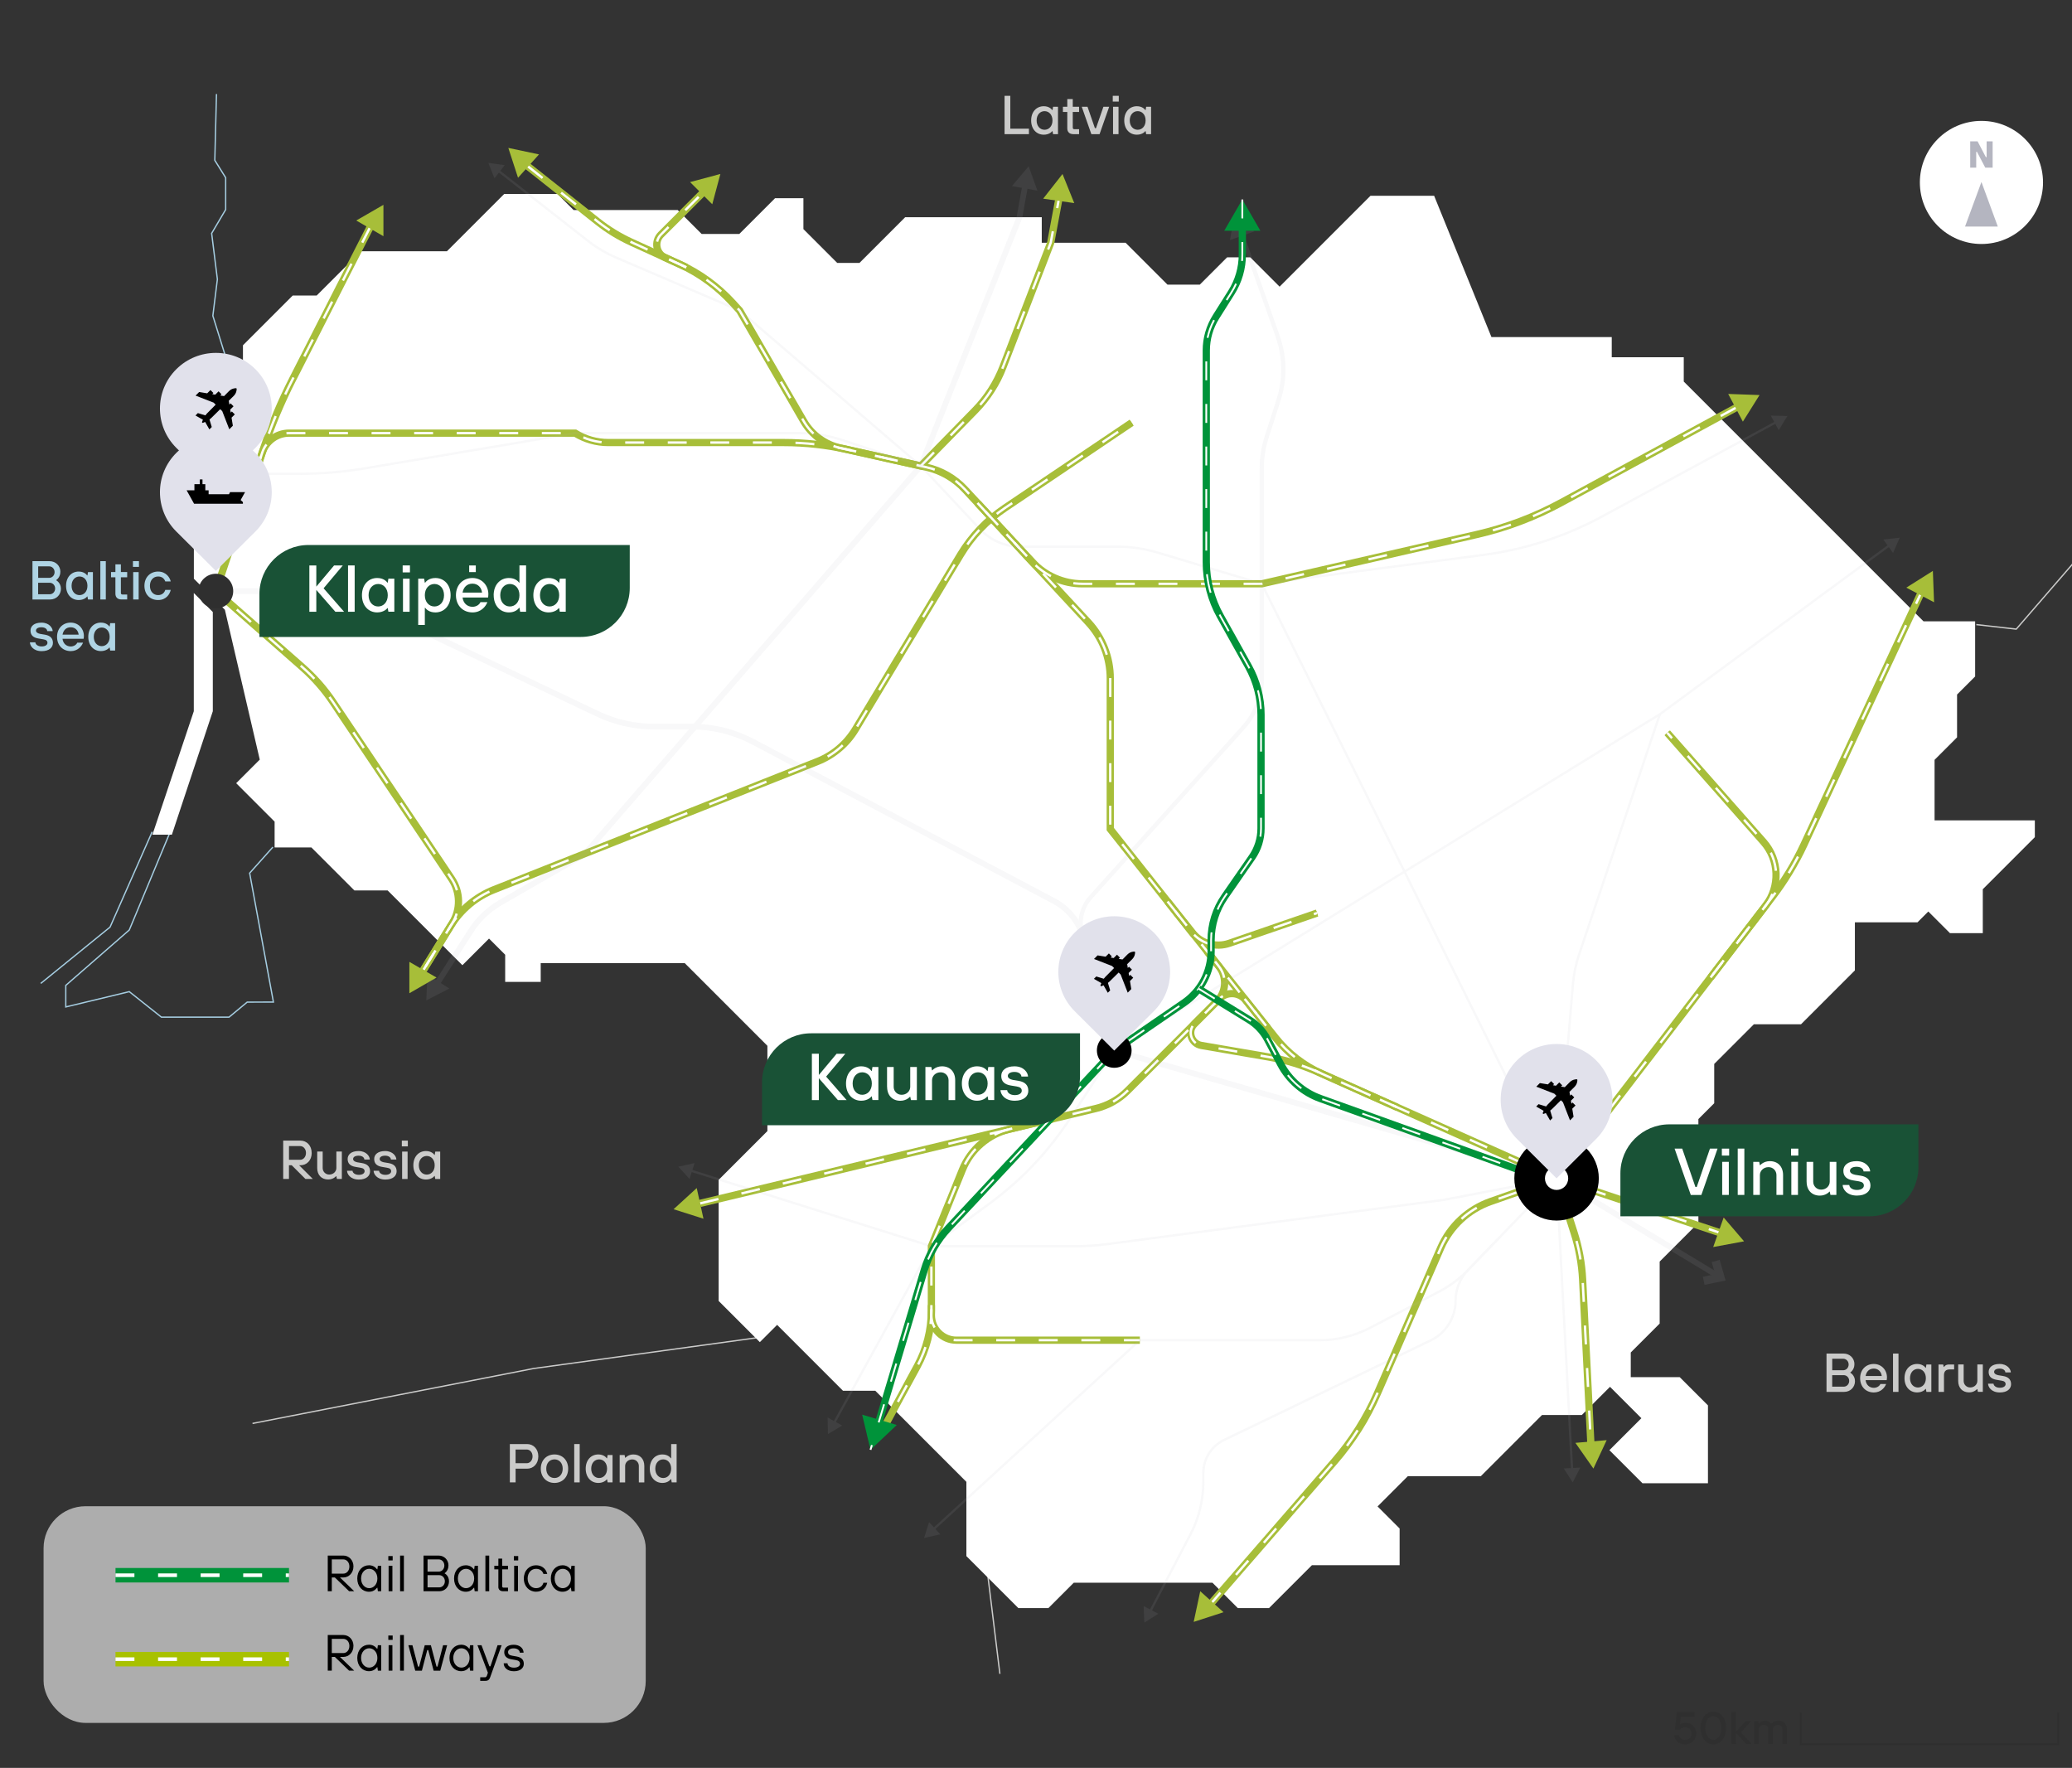 <?xml version="1.0" encoding="UTF-8"?> <svg xmlns="http://www.w3.org/2000/svg" width="572" height="488" viewBox="0 0 572 488"><rect x="0" y="0" width="572" height="488" fill="#333333" stroke="none"/><defs><style>.cls-1{stroke:#a5cde1;}.cls-1,.cls-2,.cls-3,.cls-4,.cls-5,.cls-6,.cls-7,.cls-8,.cls-9,.cls-10,.cls-11,.cls-12,.cls-13,.cls-14{fill:none;}.cls-1,.cls-3,.cls-4,.cls-8,.cls-9,.cls-10,.cls-12{stroke-miterlimit:10;}.cls-1,.cls-8{stroke-width:.36px;}.cls-15{fill:#afd4e4;}.cls-16,.cls-17{fill:#fff;}.cls-18{fill:#cbcbca;}.cls-19{fill:#e1e1eb;}.cls-20{fill:#a7be39;}.cls-17{opacity:.6;}.cls-21{fill:#2f2f2f;}.cls-2{stroke:#a8c100;}.cls-2,.cls-5{stroke-width:4px;}.cls-3{stroke-width:1.57px;}.cls-3,.cls-4,.cls-12{stroke:#b4b4bf;}.cls-4{stroke-width:.63px;}.cls-22{isolation:isolate;}.cls-23{fill:#00933a;}.cls-24{fill:#b4b5c0;}.cls-25{fill:#195236;}.cls-5,.cls-7{stroke:#00933a;}.cls-26{fill:#b4b4bf;}.cls-27{fill:#aad2e6;}.cls-6,.cls-13{stroke-dasharray:5.22 6.53;}.cls-6,.cls-13,.cls-14{stroke:#fff;}.cls-7,.cls-11{stroke-width:2px;}.cls-8{stroke:#cbcbca;}.cls-9{stroke-dasharray:2.61;stroke-width:1.31px;}.cls-9,.cls-11{stroke:#a7be39;}.cls-28{mix-blend-mode:multiply;opacity:.1;}.cls-10{stroke:#2f2f2f;stroke-width:.52px;}.cls-12{stroke-width:1.16px;}.cls-13{stroke-width:.5px;}.cls-14{stroke-dasharray:5.22 6.53;stroke-width:.65px;}</style></defs><g class="cls-22"><g id="Layer_1"><polygon class="cls-27" points="562.63 230.96 562.62 230.98 562.63 230.98 562.63 230.96"></polygon><polyline class="cls-8" points="69.71 392.92 147.28 377.76 209.51 369.19"></polyline><polyline class="cls-8" points="545.58 172.41 556.61 173.66 573.77 153.83"></polyline><line class="cls-8" x1="272.45" y1="432.83" x2="276.03" y2="462.04"></line><polyline class="cls-1" points="59.76 25.96 59.3 44.25 62.3 49.05 62.3 57.85 58.43 64.41 60.01 77.09 58.76 87.17 65.34 108.32"></polyline><polyline class="cls-1" points="46.82 230.02 35.69 256.71 18.16 272 18.16 277.95 35.69 273.73 44.56 280.77 63.23 280.77 68.24 276.62 75.48 276.6 68.92 241.01 75.33 233.83"></polyline><polyline class="cls-1" points="11.25 271.46 30.38 255.91 42.01 229.61"></polyline><path class="cls-16" d="M53.5,163.69l5.25,5.25v27.39l-11.3,34.07h-5.37l11.42-34.07v-32.65ZM534.06,226.42v-16.68l6.21-6.21v-11.81l4.99-4.99v-15.22h-14.25l-40.86-40.86h0s-25.33-25.33-25.33-25.33v-6.71h-19.88v-5.57h-33.21s-15.82-39-15.82-39h-17.57l-25.09,25.09-8.09-8.09h-6.41l-7.53,7.53h-8.92l-11.57-11.57h-23.14v-7.04h-37.71l-12.62,12.62h-6.13l-9.34-9.34v-8.53h-7.83l-9.87,9.87h-10.4l-6.61-6.61h-28.74l-4.43-4.43h-14.72s-15.81,15.81-15.81,15.81h-23.73l-12.23,12.23h-6.62l-13.73,13.73v12.73h-13.55v51.71l8.56,8.56,9.63,41.37-6.51,6.51,10.61,10.61v7.13h10.16l11.86,11.86h9.18l20.64,20.64,7.35-7.35,4.46,4.46v7.49h9.81v-5.17h39.76l22.82,22.82v23.54l-13.46,13.46v33.43l11.37,11.37,4.77-4.77,18.19,18.19h8.92l5.02,5.02,20.12,20.12v20.5l14.35,14.35h8.29l7-7h38.29l7,7h8.62l11.84-11.84h24.21v-10.13l-6.09-6.09s8.34-8.34,8.34-8.34h0s20.16,0,20.16,0l16.9-16.9h10.99l7.78-7.78,8.66,8.66-8.83,8.83,9.13,9.13h18.08v-21.49l-7.79-7.79h-13.52v-6.82l7.98-7.98v-17.11l10.69-10.69v-28.65l4.37-4.37v-10.85l10.95-10.95h13.02l14.86-14.86v-13.28h17.29l2.98-2.98,5.97,5.97h9.07v-12.12l14.36-14.36h.01v-4.64h-27.64Z"></path><path class="cls-9" d="M102.37,62.32l-21.64,42.47c-3.1,6.08-5.74,12.37-7.9,18.84l-13.24,39.54,23.89,21c3.23,2.84,6.08,6.08,8.47,9.65l32.7,48.73c2.48,3.69,2.57,8.49.23,12.27l-8.73,14.13"></path><path class="cls-9" d="M116.94,267.67l7.43-12.03c2.82-4.57,7.04-8.11,12.04-10.08l89.27-35.37c4.37-1.73,8.04-4.85,10.47-8.87l29.01-48.19c3.1-5.14,7.28-9.55,12.26-12.9l34.99-23.56"></path><path class="cls-9" d="M64.08,149.77l8.34-24.9c1.06-3.17,4.04-5.31,7.38-5.31h78.98c2.74,1.7,5.91,2.6,9.14,2.6h48.41c5.95,0,11.89.66,17.7,1.95l20.16,4.51,15.02-15.36c3.35-3.43,5.97-7.51,7.69-11.99l13.17-34.28,2.39-12.83"></path><path class="cls-9" d="M145.69,45.89l19.31,15.28c2.86,2.26,5.98,4.17,9.29,5.68l13.32,6.08c5.56,2.54,10.55,6.18,14.67,10.7l1.92,2.11,17.66,30.5c2.19,3.78,5.85,6.46,10.11,7.42l23.77,5.31c4.08.91,7.78,3.04,10.62,6.1l34.07,36.72c3.9,4.21,6.07,9.74,6.07,15.48v41.59l45.58,57.54c3.43,4.33,7.86,7.77,12.9,10.02l64.75,28.86,45.68,15.21"></path><path class="cls-9" d="M189.45,73.77l-5.84-2.66c-2.49-1.14-3.09-4.42-1.15-6.36l12.04-12.04"></path><path class="cls-9" d="M531.14,161.92l-33.14,71.23c-2.41,5.18-5.38,10.08-8.86,14.61l-59.43,77.49,4.82,14.98c1.35,4.2,2.15,8.56,2.37,12.97l2.33,46.3"></path><path class="cls-9" d="M429.71,325.26l-18.23,6.41c-6.15,2.16-11.13,6.79-13.74,12.77l-17.46,40.1c-2.99,6.87-7.01,13.24-11.92,18.89l-34.88,40.17"></path><path class="cls-9" d="M322.32,248.84l6.76,8.53c2.44,3.08,6.56,4.29,10.28,3.01l24.23-8.35"></path><path class="cls-9" d="M472.23,269.82l15.22-19.84c4.02-5.25,3.77-12.61-.6-17.57l-26.59-30.14"></path><path class="cls-9" d="M269.85,138.84l15.07,16.24c3.59,3.87,8.62,6.07,13.9,6.07h49.51l59.35-13.61c8.15-1.87,16.01-4.84,23.36-8.83l51.47-27.95"></path><path class="cls-9" d="M290.86,308.77l-12.15,2.91c-5.89,1.41-10.74,5.59-13.02,11.2l-8.57,21.13v19.04c0,3.81,3.09,6.89,6.89,6.89h50.66"></path><path class="cls-9" d="M257.12,360.26v1.49c0,5.38-1.35,10.67-3.91,15.39l-9.54,17.55"></path><path class="cls-9" d="M385.7,305.65l-21.81-9.72c-4.39-1.96-9.01-3.36-13.75-4.17l-18.49-3.18c-2.83-.49-3.93-3.96-1.9-5.99l6.89-6.89c2.06-2.06,5.46-1.87,7.28.42l6.07,7.65"></path><path class="cls-9" d="M193.25,332.18l109.28-26.2c3.31-.79,6.33-2.48,8.73-4.89l24.68-24.68c2.61-2.61,2.85-6.76.56-9.65l-3.35-4.24"></path><path class="cls-11" d="M102.37,62.32l-21.64,42.47c-3.1,6.08-5.74,12.37-7.9,18.84l-13.24,39.54,23.89,21c3.23,2.84,6.08,6.08,8.47,9.65l32.7,48.73c2.48,3.69,2.57,8.49.23,12.27l-8.73,14.13"></path><path class="cls-11" d="M116.94,267.67l7.43-12.03c2.82-4.57,7.04-8.11,12.04-10.08l89.27-35.37c4.37-1.73,8.04-4.85,10.47-8.87l29.01-48.19c3.1-5.14,7.28-9.55,12.26-12.9l34.99-23.56"></path><path class="cls-11" d="M64.08,149.77l8.34-24.9c1.06-3.17,4.04-5.31,7.38-5.31h78.98c2.74,1.7,5.91,2.6,9.14,2.6h48.41c5.95,0,11.89.66,17.7,1.95l20.16,4.51,15.02-15.36c3.35-3.43,5.97-7.51,7.69-11.99l13.17-34.28,2.39-12.83"></path><path class="cls-11" d="M145.69,45.89l19.31,15.28c2.86,2.26,5.98,4.17,9.29,5.68l13.32,6.08c5.56,2.54,10.55,6.18,14.67,10.7l1.92,2.11,17.66,30.5c2.19,3.78,5.85,6.46,10.11,7.42l23.77,5.31c4.08.91,7.78,3.04,10.62,6.1l34.07,36.72c3.9,4.21,6.07,9.74,6.07,15.48v41.59l45.58,57.54c3.43,4.33,7.86,7.77,12.9,10.02l64.75,28.86,45.68,15.21"></path><path class="cls-11" d="M189.45,73.77l-5.84-2.66c-2.49-1.14-3.09-4.42-1.15-6.36l12.04-12.04"></path><path class="cls-11" d="M531.14,161.92l-33.14,71.23c-2.41,5.18-5.38,10.08-8.86,14.61l-59.43,77.49,4.82,14.98c1.35,4.2,2.15,8.56,2.37,12.97l2.33,46.3"></path><path class="cls-11" d="M429.71,325.26l-18.23,6.41c-6.15,2.16-11.13,6.79-13.74,12.77l-17.46,40.1c-2.99,6.87-7.01,13.24-11.92,18.89l-34.88,40.17"></path><path class="cls-11" d="M322.32,248.84l6.76,8.53c2.44,3.08,6.56,4.29,10.28,3.01l24.23-8.35"></path><path class="cls-11" d="M472.23,269.82l15.22-19.84c4.02-5.25,3.77-12.61-.6-17.57l-26.59-30.14"></path><path class="cls-11" d="M269.85,138.84l15.07,16.24c3.59,3.87,8.62,6.07,13.9,6.07h49.51l59.35-13.61c8.15-1.87,16.01-4.84,23.36-8.83l51.47-27.95"></path><path class="cls-11" d="M290.86,308.77l-12.15,2.91c-5.89,1.41-10.74,5.59-13.02,11.2l-8.57,21.13v19.04c0,3.81,3.09,6.89,6.89,6.89h50.66"></path><path class="cls-11" d="M257.12,360.26v1.49c0,5.38-1.35,10.67-3.91,15.39l-9.54,17.55"></path><path class="cls-11" d="M385.7,305.65l-21.81-9.72c-4.39-1.96-9.01-3.36-13.75-4.17l-18.49-3.18c-2.83-.49-3.93-3.96-1.9-5.99l6.89-6.89c2.06-2.06,5.46-1.87,7.28.42l6.07,7.65"></path><path class="cls-11" d="M193.25,332.18l109.28-26.2c3.31-.79,6.33-2.48,8.73-4.89l24.68-24.68c2.61-2.61,2.85-6.76.56-9.65l-3.35-4.24"></path><path class="cls-14" d="M102.37,62.32l-21.64,42.47c-3.1,6.08-5.74,12.37-7.9,18.84l-13.24,39.54,23.89,21c3.23,2.84,6.08,6.08,8.47,9.65l32.7,48.73c2.48,3.69,2.57,8.49.23,12.27l-8.73,14.13"></path><path class="cls-14" d="M116.94,267.67l7.43-12.03c2.82-4.57,7.04-8.11,12.04-10.08l89.27-35.37c4.37-1.73,8.04-4.85,10.47-8.87l29.01-48.19c3.1-5.14,7.28-9.55,12.26-12.9l34.99-23.56"></path><path class="cls-14" d="M64.08,149.77l8.34-24.9c1.06-3.17,4.04-5.31,7.38-5.31h78.98c2.74,1.7,5.91,2.6,9.14,2.6h48.41c5.95,0,11.89.66,17.7,1.95l20.16,4.51,15.02-15.36c3.35-3.43,5.97-7.51,7.69-11.99l13.17-34.28,2.39-12.83"></path><path class="cls-14" d="M145.69,45.89l19.31,15.28c2.86,2.26,5.98,4.17,9.29,5.68l13.32,6.08c5.56,2.54,10.55,6.18,14.67,10.7l1.92,2.11,17.66,30.5c2.19,3.78,5.85,6.46,10.11,7.42l23.77,5.31c4.08.91,7.78,3.04,10.62,6.1l34.07,36.72c3.9,4.21,6.07,9.74,6.07,15.48v41.59l45.58,57.54c3.43,4.33,7.86,7.77,12.9,10.02l64.75,28.86,45.68,15.21"></path><path class="cls-14" d="M189.45,73.77l-5.84-2.66c-2.49-1.14-3.09-4.42-1.15-6.36l12.04-12.04"></path><path class="cls-14" d="M531.14,161.92l-33.14,71.23c-2.41,5.18-5.38,10.08-8.86,14.61l-59.43,77.49,4.82,14.98c1.35,4.2,2.15,8.56,2.37,12.97l2.33,46.3"></path><path class="cls-14" d="M429.71,325.26l-18.23,6.41c-6.15,2.16-11.13,6.79-13.74,12.77l-17.46,40.1c-2.99,6.87-7.01,13.24-11.92,18.89l-34.88,40.17"></path><path class="cls-14" d="M322.32,248.84l6.76,8.53c2.44,3.08,6.56,4.29,10.28,3.01l24.23-8.35"></path><path class="cls-14" d="M472.23,269.82l15.22-19.84c4.02-5.25,3.77-12.61-.6-17.57l-26.59-30.14"></path><path class="cls-14" d="M269.85,138.84l15.07,16.24c3.59,3.87,8.62,6.07,13.9,6.07h49.51l59.35-13.61c8.15-1.87,16.01-4.84,23.36-8.83l51.47-27.95"></path><path class="cls-14" d="M290.86,308.77l-12.15,2.91c-5.89,1.41-10.74,5.59-13.02,11.2l-8.57,21.13v19.04c0,3.81,3.09,6.89,6.89,6.89h50.66"></path><path class="cls-14" d="M257.12,360.26v1.49c0,5.38-1.35,10.67-3.91,15.39l-9.54,17.55"></path><path class="cls-14" d="M385.7,305.65l-21.81-9.72c-4.39-1.96-9.01-3.36-13.75-4.17l-18.49-3.18c-2.83-.49-3.93-3.96-1.9-5.99l6.89-6.89c2.06-2.06,5.46-1.87,7.28.42l6.07,7.65"></path><path class="cls-14" d="M193.25,332.18l109.28-26.2c3.31-.79,6.33-2.48,8.73-4.89l24.68-24.68c2.61-2.61,2.85-6.76.56-9.65l-3.35-4.24"></path><g class="cls-28"><path class="cls-3" d="M59.59,163.17h25.98c5.37,0,10.68,1.2,15.53,3.51l63.88,30.38c4.85,2.31,10.16,3.51,15.53,3.51h10.48c5.9,0,11.71,1.44,16.92,4.2l83.05,43.95c3.98,2.11,6.92,5.77,8.11,10.11l8.54,31.15,122.11,35.28,45.01,27.21"></path><polygon class="cls-3" points="471.16 353.75 471.02 353.05 474.48 352.33 473.51 348.92 474.2 348.72 475.39 352.87 471.16 353.75"></polygon><path class="cls-4" d="M521.79,150.37l-63.56,46.78-150.63,92.83-12.09,18.61c-5.93,9.12-13.45,17.1-22.22,23.54l-16.17,11.88-26.96,48.95"></path><polygon class="cls-26" points="519.89 148.92 524.45 148.42 522.61 152.62 519.89 148.92"></polygon><polygon class="cls-26" points="228.47 391.27 228.57 395.86 232.5 393.49 228.47 391.27"></polygon><path class="cls-3" d="M120.46,271.82l9.53-14.87c2.07-3.23,4.89-5.92,8.22-7.83l23.16-13.33,92.82-107.16,27.25-68.67,1.61-8.98"></path><polygon class="cls-26" points="124.04 272.87 117.68 276.16 118.01 269 124.04 272.87"></polygon><polygon class="cls-26" points="286.4 52.63 283.97 45.89 279.35 51.37 286.4 52.63"></polygon><path class="cls-12" d="M342.57,64.09l10.16,28.8c1.98,5.62,2.07,11.73.26,17.4l-3.36,10.53c-.86,2.69-1.3,5.49-1.3,8.31v58.48c0,4.84-1.79,9.51-5.03,13.11l-42.24,46.99c-2.41,2.68-3.29,6.41-2.34,9.89l3.35,12.21"></path><polygon class="cls-26" points="339.54 66.27 340.85 59.23 346.29 63.89 339.54 66.27"></polygon><path class="cls-4" d="M190.41,323.04l66.71,20.97h39.48c3.03,0,6.06-.2,9.06-.59l92.87-12.21,31.19-5.95"></path><polygon class="cls-26" points="190.36 325.44 187.26 322.05 191.74 321.05 190.36 325.44"></polygon><path class="cls-4" d="M429.71,325.26l-81.38-164.11-28.9-8.66c-3.5-1.05-7.13-1.58-10.78-1.58h-26.93c-4.23,0-8.27-1.75-11.16-4.83l-16.37-17.46-21.72-7.16c-3.82-1.26-7.81-1.9-11.83-1.9h-61.87l-57.83,9.69c-6.13,1.03-12.33,1.54-18.54,1.54h-28.9"></path><path class="cls-4" d="M257.53,422.3l57.13-52.35h49.63c4.88,0,9.69-1.19,14.01-3.46l19.23-10.1c2.85-1.5,5.44-3.44,7.67-5.75l24.51-25.39"></path><polygon class="cls-26" points="259.58 423.54 255.1 424.54 256.48 420.16 259.58 423.54"></polygon><path class="cls-4" d="M317.43,444.98l11.23-21.49c2.32-4.44,3.53-9.37,3.53-14.38v-2.5c0-3.89,2.23-7.44,5.73-9.13l57.02-27.47c4.21-2.03,6.89-6.29,6.89-10.96,0-3.15,1.22-6.18,3.41-8.45l8.79-9.11"></path><polygon class="cls-26" points="319.78 445.45 315.9 447.91 315.71 443.32 319.78 445.45"></polygon><path class="cls-4" d="M458.23,197.15l-22.27,66.2c-.92,2.73-1.5,5.56-1.74,8.42l-4.5,53.48"></path><line class="cls-4" x1="429.71" y1="325.26" x2="434" y2="405.89"></line><polygon class="cls-26" points="431.67 405.34 434.18 409.19 436.26 405.1 431.67 405.34"></polygon><path class="cls-4" d="M348.33,161.15l61.23-7.98c11.42-1.49,22.47-5.06,32.6-10.54l48.36-26.21"></path><polygon class="cls-26" points="491.03 118.75 493.43 114.84 488.84 114.71 491.03 118.75"></polygon><path class="cls-4" d="M254.19,128.62l-49.99-42.89-34.19-14.67c-2.66-1.14-5.17-2.62-7.46-4.39l-25.15-19.68"></path><polygon class="cls-26" points="139.34 45.59 134.8 44.95 136.51 49.21 139.34 45.59"></polygon></g><polygon class="cls-20" points="485.74 109.05 477.09 108.74 481.14 116.39 485.74 109.05"></polygon><polygon class="cls-20" points="533.59 157.59 526.26 162.21 533.92 166.25 533.59 157.59"></polygon><polygon class="cls-20" points="293.32 48.03 287.98 54.84 296.56 56.06 293.32 48.03"></polygon><polygon class="cls-20" points="198.87 48.02 190.5 50.26 196.63 56.38 198.87 48.02"></polygon><polygon class="cls-20" points="140.33 40.83 143.01 49.07 148.8 42.62 140.33 40.83"></polygon><polygon class="cls-20" points="105.85 56.54 98.35 60.87 105.85 65.2 105.85 56.54"></polygon><polygon class="cls-20" points="113.01 274.17 120.51 269.84 113.01 265.51 113.01 274.17"></polygon><polygon class="cls-20" points="185.95 333.79 194.2 336.41 192.34 327.95 185.95 333.79"></polygon><polygon class="cls-20" points="329.53 447.7 337.77 445.03 331.34 439.23 329.53 447.7"></polygon><polygon class="cls-20" points="439.88 405.38 443.54 397.53 434.91 398.28 439.88 405.38"></polygon><polygon class="cls-20" points="481.47 342.65 475.84 336.07 472.95 344.23 481.47 342.65"></polygon><circle class="cls-21" cx="59.59" cy="163.17" r="4.79"></circle><path class="cls-15" d="M16.66,157.84c0,1.59-1.13,2.27-1.13,2.27v.08s1.29.68,1.29,2.34-1.29,2.95-2.98,2.95h-4.88v-10.58h4.69c1.74,0,3.02,1.29,3.02,2.95ZM15.07,157.92c0-.91-.68-1.59-1.51-1.59h-3.02v3.18h3.02c.83,0,1.51-.68,1.51-1.59ZM15.22,162.45c0-.91-.68-1.59-1.51-1.59h-3.18v3.18h3.18c.83,0,1.51-.68,1.51-1.59Z"></path><path class="cls-15" d="M18.24,161.7c0-2.42,1.51-3.93,3.48-3.93,1.44,0,2.12.76,2.34,1.06h.08l.15-.91h1.36v7.56h-1.36l-.15-.83h-.08c-.15.23-.91.98-2.34.98-1.97,0-3.48-1.51-3.48-3.93ZM24.14,161.7c0-1.59-.98-2.57-2.19-2.57s-2.19.98-2.19,2.57.98,2.57,2.19,2.57,2.19-.98,2.19-2.57Z"></path><path class="cls-15" d="M29.21,165.48h-1.51v-10.58h1.51v10.58Z"></path><path class="cls-15" d="M31.86,163.89v-4.54h-1.21v-1.44h1.21v-2.12h1.51v2.12h1.74v1.44h-1.74v4.31c0,.3.15.45.45.45h1.29v1.36h-1.59c-1.06,0-1.66-.6-1.66-1.59Z"></path><path class="cls-15" d="M38.36,156.48h-1.66v-1.59h1.66v1.59ZM38.28,165.48h-1.51v-7.56h1.51v7.56Z"></path><path class="cls-15" d="M39.87,161.7c0-2.34,1.59-3.93,3.78-3.93s3.25,1.66,3.48,2.72h-1.51c-.23-.68-.83-1.36-1.96-1.36-1.29,0-2.27.98-2.27,2.57s.98,2.57,2.27,2.57c1.21,0,1.81-.83,1.96-1.44h1.51c-.23,1.13-1.21,2.8-3.48,2.8s-3.78-1.59-3.78-3.93Z"></path><path class="cls-15" d="M8.26,177.31h1.51c0,.45.53,1.13,1.74,1.13,1.13,0,1.59-.53,1.59-.98,0-.53-.3-.85-1.13-.98l-1.36-.23c-1.44-.24-2.19-.91-2.19-2.19,0-1.21.98-2.19,3.02-2.19,2.19,0,3.1,1.51,3.1,2.34h-1.51c0-.45-.45-1.06-1.59-1.06-1.06,0-1.51.45-1.51.91s.45.77,1.13.91l1.36.23c1.44.24,2.19.98,2.19,2.27,0,1.21-.98,2.27-3.1,2.27-2.42,0-3.25-1.59-3.25-2.42Z"></path><path class="cls-15" d="M15.75,175.79c0-2.34,1.59-3.93,3.78-3.93,2.04,0,3.63,1.59,3.63,3.71,0,.45-.08.76-.08.76h-5.82c.15,1.29,1.06,2.12,2.27,2.12.91,0,1.59-.53,1.81-1.06h1.59c-.38.98-1.44,2.34-3.4,2.34-2.19,0-3.78-1.59-3.78-3.93ZM19.53,173.15c-1.29,0-2.04.83-2.27,2.04h4.46c-.15-1.21-.98-2.04-2.19-2.04Z"></path><path class="cls-15" d="M24.37,175.79c0-2.42,1.51-3.93,3.48-3.93,1.44,0,2.12.76,2.34,1.06h.08l.15-.91h1.36v7.56h-1.36l-.15-.83h-.08c-.15.23-.91.98-2.34.98-1.97,0-3.48-1.51-3.48-3.93ZM30.27,175.79c0-1.59-.98-2.57-2.19-2.57s-2.19.98-2.19,2.57.98,2.57,2.19,2.57,2.19-.98,2.19-2.57Z"></path><polygon class="cls-27" points="562.63 230.96 562.62 230.98 562.63 230.98 562.63 230.96"></polygon><path class="cls-21" d="M462.19,478.99h1.32c.13.63.69,1.26,1.69,1.26,1.07,0,1.76-.69,1.76-1.76,0-1-.69-1.69-1.76-1.69-.69,0-1.19.31-1.44.63h-1.38l.5-4.83h4.9v1.26h-3.77l-.25,2.13h.06c.38-.25.88-.44,1.57-.44,1.63,0,2.89,1.26,2.89,2.95s-1.26,3.01-3.08,3.01c-2.07,0-2.89-1.44-3.01-2.51Z"></path><path class="cls-21" d="M469.47,476.98c0-2.89,1.63-4.52,3.52-4.52s3.52,1.63,3.52,4.52-1.63,4.52-3.52,4.52-3.52-1.63-3.52-4.52ZM475.18,476.98c0-2.2-1.07-3.26-2.2-3.26s-2.2,1.07-2.2,3.26,1.07,3.26,2.2,3.26,2.2-1.07,2.2-3.26Z"></path><path class="cls-21" d="M479.26,477.99l2.64-2.89h1.51l-2.83,3.08,2.95,3.2h-1.51l-2.76-3.01v3.01h-1.26v-8.79h1.26v5.4Z"></path><path class="cls-21" d="M485.54,475.73h.06s.63-.75,1.63-.75c1.26,0,1.69.88,1.69.88h.06s.63-.88,2.07-.88c1.32,0,2.26,1,2.26,2.44v3.97h-1.26v-3.95c0-.82-.5-1.32-1.26-1.32s-1.38.56-1.38,1.32v3.95h-1.26v-3.95c0-.82-.5-1.32-1.26-1.32s-1.38.56-1.38,1.32v3.95h-1.26v-6.28h1.13l.12.63Z"></path><polyline class="cls-10" points="497.07 472.72 497.07 481.5 568.21 481.5 568.21 472.72"></polyline><ellipse class="cls-16" cx="547" cy="50.36" rx="17" ry="16.99"></ellipse><path class="cls-24" d="M545.93,39.01l2.29,4.36h.21v-4.36h1.66v7.27h-2.03l-2.29-4.36h-.21v4.36h-1.66v-7.27h2.03Z"></path><polygon class="cls-24" points="547 50.23 542.47 62.54 551.52 62.54 547 50.23"></polygon><path class="cls-19" d="M70.5,101.91c-6.02-6-15.79-6-21.82,0-6.03,6-6.03,15.72,0,21.72l10.91,10.86,10.91-10.86c6.02-5.99,6.03-15.72,0-21.72Z"></path><g id="Artwork_65"><path d="M60.8,112.95l.56.56,1.94,4.99.98-.99-.36-2.22.9-.9-.81-.81-.32.32-.14-.83.92-.92-.81-.81-.34.34-.17-1.05c.59-.58,1.08-1.06,1.34-1.32.79-.77.85-1.65.84-1.96,0-.03-.01-.1-.05-.14s-.11-.05-.14-.05c-.31,0-1.19.05-1.96.84-.25.26-.73.75-1.32,1.34l-1.05-.17.34-.34-.81-.81-.92.92-.83-.14.32-.32-.81-.81-.9.9-2.22-.36-.99.99,4.99,1.94.56.56c-1.06,1.07-2.02,2.05-2.43,2.46-.15.15-.3.33-.42.5l-2.07-.63-.66.66,2.06,1.17c-.1.23-.18.44-.24.59-.03.07,0,.16.05.21h0c.06.06.14.08.21.05.15-.05.36-.13.59-.24l1.17,2.06.66-.66-.63-2.07c.18-.13.35-.27.5-.42.4-.4,1.38-1.37,2.46-2.43"></path></g><path class="cls-19" d="M70.5,125.01c-6.02-6-15.79-6-21.82,0-6.03,6-6.03,15.72,0,21.72l10.91,10.86,10.91-10.86c6.02-5.99,6.03-15.72,0-21.72Z"></path><g id="Artwork_66"><polygon points="67.06 138.6 66.43 138.03 67.66 135.84 63.51 135.84 63.22 136.43 57.59 136.43 57.59 135.34 56.68 135.34 56.68 133.65 55.9 133.65 55.9 132.33 55.16 132.33 55.16 133.65 53.67 133.65 53.67 135.34 51.52 135.34 53.58 139.05 67.06 139.05 67.06 138.6"></polygon></g><path class="cls-7" d="M342.96,62.23v8.04c0,3.71-1.05,7.34-3.03,10.47l-4.24,6.72c-1.75,2.78-2.68,6-2.68,9.29v58.4c0,5.23,1.34,10.37,3.89,14.93l7.75,13.88c2.27,4.07,3.47,8.66,3.47,13.32v31.4c0,2.85-.87,5.64-2.5,7.98l-7.51,10.83c-2.46,3.54-3.77,7.75-3.77,12.06v3.04c0,5.69-2.8,11.01-7.5,14.23l-19.23,13.19-45.81,49c-3.08,3.29-5.35,7.25-6.65,11.57l-12.79,42.74"></path><polygon class="cls-23" points="337.97 63.69 342.96 55.06 347.94 63.69 337.97 63.69"></polygon><polygon class="cls-23" points="238.01 390.49 240.31 400.2 247.56 393.35 238.01 390.49"></polygon><path class="cls-13" d="M342.96,55.06v15.22c0,3.71-1.05,7.34-3.03,10.47l-4.24,6.72c-1.75,2.78-2.68,6-2.68,9.29v58.4c0,5.23,1.34,10.37,3.89,14.93l7.75,13.88c2.27,4.07,3.47,8.66,3.47,13.32v31.4c0,2.85-.87,5.64-2.5,7.98l-7.51,10.83c-2.46,3.54-3.77,7.75-3.77,12.06v3.04c0,5.69-2.8,11.01-7.5,14.23l-19.23,13.19-45.81,49c-3.08,3.29-5.35,7.25-6.65,11.57l-14.84,49.61"></path><path class="cls-7" d="M330.89,272.92l13.94,8.57c2.15,1.32,3.9,3.19,5.08,5.41l3.65,6.87c2.34,4.4,6.24,7.78,10.93,9.46l64.5,23.16"></path><path class="cls-13" d="M330.89,272.92l13.94,8.57c2.15,1.32,3.9,3.19,5.08,5.41l3.65,6.87c2.34,4.4,6.24,7.78,10.93,9.46l64.5,23.16"></path><path class="cls-25" d="M460.86,310.36h68.74v11.85c0,7.47-6.06,13.53-13.53,13.53h-68.74v-11.85c0-7.47,6.06-13.53,13.53-13.53Z"></path><path class="cls-16" d="M468.03,327.65h.37l3.65-10.59h2.1l-4.47,12.79h-2.92l-4.47-12.79h2.1l3.65,10.59Z"></path><path class="cls-16" d="M477.35,318.98h-2.01v-1.92h2.01v1.92ZM477.26,329.84h-1.83v-9.13h1.83v9.13Z"></path><path class="cls-16" d="M481.55,329.84h-1.83v-12.79h1.83v12.79Z"></path><path class="cls-16" d="M485.85,321.62h.09s.91-1.1,2.65-1.1c2.19,0,3.65,1.46,3.65,3.84v5.48h-1.83v-5.48c0-1.19-.91-2.19-2.19-2.19-1.37,0-2.38,1-2.38,2.19v5.48h-1.83v-9.13h1.64l.18.91Z"></path><path class="cls-16" d="M496.45,318.98h-2.01v-1.92h2.01v1.92ZM496.35,329.84h-1.83v-9.13h1.83v9.13Z"></path><path class="cls-16" d="M498.73,326.19v-5.48h1.83v5.48c0,1.19.91,2.19,2.19,2.19,1.37,0,2.37-1,2.37-2.19v-5.48h1.83v9.13h-1.64l-.18-.91h-.09s-.91,1.1-2.65,1.1c-2.19,0-3.65-1.46-3.65-3.84Z"></path><path class="cls-16" d="M508.69,327.1h1.83c0,.55.64,1.37,2.1,1.37,1.37,0,1.92-.64,1.92-1.19,0-.64-.37-1.02-1.37-1.19l-1.64-.27c-1.73-.29-2.65-1.1-2.65-2.65,0-1.46,1.19-2.65,3.65-2.65,2.65,0,3.75,1.83,3.75,2.83h-1.83c0-.55-.55-1.28-1.92-1.28-1.28,0-1.83.55-1.83,1.1s.55.93,1.37,1.1l1.64.27c1.74.29,2.65,1.19,2.65,2.74,0,1.46-1.19,2.74-3.74,2.74-2.92,0-3.93-1.92-3.93-2.92Z"></path><path class="cls-25" d="M223.9,285.23h74.25v11.85c0,7.47-6.06,13.53-13.53,13.53h-74.25v-11.85c0-7.47,6.06-13.53,13.53-13.53Z"></path><path class="cls-16" d="M226.06,296.72l4.89-5.84h2.41l-5.3,6.3,5.66,6.48h-2.41l-5.26-6.03v6.03h-1.92v-12.79h1.92v5.84Z"></path><path class="cls-16" d="M233.55,299.09c0-2.92,1.83-4.75,4.2-4.75,1.73,0,2.56.91,2.83,1.28h.09l.18-1.1h1.64v9.13h-1.64l-.18-1h-.09c-.18.27-1.1,1.19-2.83,1.19-2.38,0-4.2-1.83-4.2-4.75ZM240.68,299.09c0-1.92-1.19-3.1-2.65-3.1s-2.65,1.19-2.65,3.1,1.19,3.11,2.65,3.11,2.65-1.19,2.65-3.11Z"></path><path class="cls-16" d="M244.88,300.01v-5.48h1.83v5.48c0,1.19.91,2.19,2.19,2.19,1.37,0,2.38-1,2.38-2.19v-5.48h1.83v9.13h-1.64l-.18-.91h-.09s-.91,1.1-2.65,1.1c-2.19,0-3.65-1.46-3.65-3.84Z"></path><path class="cls-16" d="M257.3,295.44h.09s.91-1.1,2.65-1.1c2.19,0,3.65,1.46,3.65,3.84v5.48h-1.83v-5.48c0-1.19-.91-2.19-2.19-2.19-1.37,0-2.37,1-2.37,2.19v5.48h-1.83v-9.13h1.64l.18.91Z"></path><path class="cls-16" d="M265.53,299.09c0-2.92,1.83-4.75,4.2-4.75,1.74,0,2.56.91,2.83,1.28h.09l.18-1.1h1.64v9.13h-1.64l-.18-1h-.09c-.18.27-1.1,1.19-2.83,1.19-2.37,0-4.2-1.83-4.2-4.75ZM272.65,299.09c0-1.92-1.19-3.1-2.65-3.1s-2.65,1.19-2.65,3.1,1.19,3.11,2.65,3.11,2.65-1.19,2.65-3.11Z"></path><path class="cls-16" d="M276.22,300.92h1.83c0,.55.64,1.37,2.1,1.37,1.37,0,1.92-.64,1.92-1.19,0-.64-.37-1.02-1.37-1.19l-1.64-.27c-1.74-.29-2.65-1.1-2.65-2.65,0-1.46,1.19-2.65,3.65-2.65,2.65,0,3.74,1.83,3.74,2.83h-1.83c0-.55-.55-1.28-1.92-1.28-1.28,0-1.83.55-1.83,1.1s.55.93,1.37,1.1l1.64.27c1.73.29,2.65,1.19,2.65,2.74,0,1.46-1.19,2.74-3.75,2.74-2.92,0-3.93-1.92-3.93-2.92Z"></path><path class="cls-25" d="M85.15,150.44h88.7v11.85c0,7.47-6.06,13.53-13.53,13.53h-88.7v-11.85c0-7.47,6.06-13.53,13.53-13.53Z"></path><path class="cls-16" d="M87.32,161.93l4.9-5.84h2.41l-5.3,6.3,5.66,6.48h-2.41l-5.26-6.03v6.03h-1.92v-12.79h1.92v5.84Z"></path><path class="cls-16" d="M97.91,168.87h-1.83v-12.79h1.83v12.79Z"></path><path class="cls-16" d="M99.92,164.3c0-2.92,1.83-4.75,4.2-4.75,1.74,0,2.56.91,2.83,1.28h.09l.18-1.1h1.64v9.13h-1.64l-.18-1h-.09c-.18.27-1.1,1.19-2.83,1.19-2.37,0-4.2-1.83-4.2-4.75ZM107.05,164.3c0-1.92-1.19-3.1-2.65-3.1s-2.65,1.19-2.65,3.1,1.19,3.11,2.65,3.11,2.65-1.19,2.65-3.11Z"></path><path class="cls-16" d="M113.17,158h-2.01v-1.92h2.01v1.92ZM113.08,168.87h-1.83v-9.13h1.83v9.13Z"></path><path class="cls-16" d="M117.28,160.83h.09c.27-.37,1.1-1.28,2.83-1.28,2.38,0,4.2,1.83,4.2,4.75s-1.83,4.75-4.2,4.75c-1.73,0-2.56-.91-2.83-1.28h-.09v4.75h-1.83v-12.79h1.64l.18,1.1ZM122.58,164.3c0-1.92-1.19-3.1-2.65-3.1s-2.65,1.19-2.65,3.1,1.19,3.11,2.65,3.11,2.65-1.19,2.65-3.11Z"></path><path class="cls-16" d="M125.87,164.3c0-2.83,1.92-4.75,4.57-4.75,2.47,0,4.38,1.92,4.38,4.48,0,.55-.09.91-.09.91h-7.03c.18,1.55,1.28,2.56,2.74,2.56,1.1,0,1.92-.64,2.19-1.28h1.92c-.46,1.19-1.74,2.83-4.11,2.83-2.65,0-4.57-1.92-4.57-4.75ZM130.43,161.11c-1.55,0-2.47,1-2.74,2.47h5.39c-.18-1.46-1.19-2.47-2.65-2.47ZM131.35,157.91h-1.83v-1.83h1.83v1.83Z"></path><path class="cls-16" d="M136.28,164.3c0-2.92,1.83-4.75,4.2-4.75,1.74,0,2.56.91,2.83,1.28h.09v-4.75h1.83v12.79h-1.64l-.18-1.1h-.09c-.27.37-1.1,1.28-2.83,1.28-2.37,0-4.2-1.83-4.2-4.75ZM143.4,164.3c0-1.92-1.19-3.1-2.65-3.1s-2.65,1.19-2.65,3.1,1.19,3.11,2.65,3.11,2.65-1.19,2.65-3.11Z"></path><path class="cls-16" d="M147.24,164.3c0-2.92,1.83-4.75,4.2-4.75,1.74,0,2.56.91,2.83,1.28h.09l.18-1.1h1.64v9.13h-1.64l-.18-1h-.09c-.18.27-1.1,1.19-2.83,1.19-2.38,0-4.2-1.83-4.2-4.75ZM154.37,164.3c0-1.92-1.19-3.1-2.65-3.1s-2.65,1.19-2.65,3.1,1.19,3.11,2.65,3.11,2.65-1.19,2.65-3.11Z"></path><path class="cls-18" d="M86.05,318.25c0,2.04-1.36,3.4-3.1,3.4h-.38l3.78,3.78h-2.04l-3.78-3.78h-.76v3.78h-1.59v-10.58h4.76c1.74,0,3.1,1.36,3.1,3.4ZM84.47,318.25c0-1.13-.76-1.89-1.59-1.89h-3.1v3.78h3.1c.83,0,1.59-.76,1.59-1.89Z"></path><path class="cls-18" d="M87.57,322.41v-4.54h1.51v4.54c0,.98.76,1.81,1.81,1.81,1.13,0,1.97-.83,1.97-1.81v-4.54h1.51v7.56h-1.36l-.15-.76h-.08s-.76.91-2.19.91c-1.81,0-3.02-1.21-3.02-3.18Z"></path><path class="cls-18" d="M95.81,323.17h1.51c0,.45.53,1.13,1.74,1.13,1.13,0,1.59-.53,1.59-.98,0-.53-.3-.85-1.13-.98l-1.36-.23c-1.44-.24-2.19-.91-2.19-2.19,0-1.21.98-2.19,3.02-2.19,2.19,0,3.1,1.51,3.1,2.34h-1.51c0-.45-.45-1.06-1.59-1.06-1.06,0-1.51.45-1.51.91s.45.77,1.13.91l1.36.23c1.44.24,2.19.98,2.19,2.27,0,1.21-.98,2.27-3.1,2.27-2.42,0-3.25-1.59-3.25-2.42Z"></path><path class="cls-18" d="M103.14,323.17h1.51c0,.45.53,1.13,1.74,1.13,1.13,0,1.59-.53,1.59-.98,0-.53-.3-.85-1.13-.98l-1.36-.23c-1.44-.24-2.19-.91-2.19-2.19,0-1.21.98-2.19,3.02-2.19,2.19,0,3.1,1.51,3.1,2.34h-1.51c0-.45-.45-1.06-1.59-1.06-1.06,0-1.51.45-1.51.91s.45.77,1.13.91l1.36.23c1.44.24,2.19.98,2.19,2.27,0,1.21-.98,2.27-3.1,2.27-2.42,0-3.25-1.59-3.25-2.42Z"></path><path class="cls-18" d="M112.59,316.44h-1.66v-1.59h1.66v1.59ZM112.52,325.44h-1.51v-7.56h1.51v7.56Z"></path><path class="cls-18" d="M114.11,321.66c0-2.42,1.51-3.93,3.48-3.93,1.44,0,2.12.76,2.34,1.06h.08l.15-.91h1.36v7.56h-1.36l-.15-.83h-.08c-.15.23-.91.98-2.34.98-1.96,0-3.48-1.51-3.48-3.93ZM120,321.66c0-1.59-.98-2.57-2.19-2.57s-2.19.98-2.19,2.57.98,2.57,2.19,2.57,2.19-.98,2.19-2.57Z"></path><path class="cls-18" d="M148.61,402.01c0,2.04-1.36,3.4-3.1,3.4h-3.17v3.78h-1.59v-10.58h4.76c1.74,0,3.1,1.36,3.1,3.4ZM147.02,402.01c0-1.13-.76-1.89-1.59-1.89h-3.1v3.78h3.1c.83,0,1.59-.76,1.59-1.89Z"></path><path class="cls-18" d="M149.29,405.41c0-2.34,1.59-3.93,3.78-3.93s3.78,1.59,3.78,3.93-1.59,3.93-3.78,3.93-3.78-1.59-3.78-3.93ZM155.34,405.41c0-1.59-.98-2.57-2.27-2.57s-2.27.98-2.27,2.57.98,2.57,2.27,2.57,2.27-.98,2.27-2.57Z"></path><path class="cls-18" d="M160.03,409.19h-1.51v-10.58h1.51v10.58Z"></path><path class="cls-18" d="M161.69,405.41c0-2.42,1.51-3.93,3.48-3.93,1.44,0,2.12.76,2.34,1.06h.08l.15-.91h1.36v7.56h-1.36l-.15-.83h-.08c-.15.23-.91.98-2.34.98-1.97,0-3.48-1.51-3.48-3.93ZM167.59,405.41c0-1.59-.98-2.57-2.19-2.57s-2.19.98-2.19,2.57.98,2.57,2.19,2.57,2.19-.98,2.19-2.57Z"></path><path class="cls-18" d="M172.58,402.39h.08s.76-.91,2.19-.91c1.81,0,3.02,1.21,3.02,3.18v4.54h-1.51v-4.54c0-.98-.76-1.81-1.81-1.81-1.13,0-1.97.83-1.97,1.81v4.54h-1.51v-7.56h1.36l.15.76Z"></path><path class="cls-18" d="M179.38,405.41c0-2.42,1.51-3.93,3.48-3.93,1.44,0,2.12.76,2.34,1.06h.08v-3.93h1.51v10.58h-1.36l-.15-.91h-.08c-.23.3-.91,1.06-2.34,1.06-1.97,0-3.48-1.51-3.48-3.93ZM185.28,405.41c0-1.59-.98-2.57-2.19-2.57s-2.19.98-2.19,2.57.98,2.57,2.19,2.57,2.19-.98,2.19-2.57Z"></path><path class="cls-18" d="M511.93,376.57c0,1.59-1.13,2.27-1.13,2.27v.08s1.29.68,1.29,2.34-1.29,2.95-2.98,2.95h-4.88v-10.58h4.69c1.74,0,3.02,1.29,3.02,2.95ZM510.34,376.65c0-.91-.68-1.59-1.51-1.59h-3.02v3.18h3.02c.83,0,1.51-.68,1.51-1.59ZM510.49,381.18c0-.91-.68-1.59-1.51-1.59h-3.18v3.18h3.18c.83,0,1.51-.68,1.51-1.59Z"></path><path class="cls-18" d="M513.51,380.43c0-2.34,1.59-3.93,3.78-3.93,2.04,0,3.63,1.59,3.63,3.71,0,.45-.08.76-.08.76h-5.82c.15,1.29,1.06,2.12,2.27,2.12.91,0,1.59-.53,1.81-1.06h1.59c-.38.98-1.44,2.34-3.4,2.34-2.19,0-3.78-1.59-3.78-3.93ZM517.29,377.78c-1.29,0-2.04.83-2.27,2.04h4.46c-.15-1.21-.98-2.04-2.19-2.04Z"></path><path class="cls-18" d="M524.1,384.21h-1.51v-10.58h1.51v10.58Z"></path><path class="cls-18" d="M525.76,380.43c0-2.42,1.51-3.93,3.48-3.93,1.44,0,2.12.76,2.34,1.06h.08l.15-.91h1.36v7.56h-1.36l-.15-.83h-.08c-.15.23-.91.98-2.34.98-1.97,0-3.48-1.51-3.48-3.93ZM531.66,380.43c0-1.59-.98-2.57-2.19-2.57s-2.19.98-2.19,2.57.98,2.57,2.19,2.57,2.19-.98,2.19-2.57Z"></path><path class="cls-18" d="M536.58,377.33h.08c.23-.3.53-.68,1.44-.68h1.36v1.36h-1.21c-1.06,0-1.59.53-1.59,1.57v4.63h-1.51v-7.56h1.29l.15.68Z"></path><path class="cls-18" d="M540.58,381.18v-4.54h1.51v4.54c0,.98.76,1.81,1.81,1.81,1.13,0,1.97-.83,1.97-1.81v-4.54h1.51v7.56h-1.36l-.15-.76h-.08s-.76.91-2.19.91c-1.81,0-3.02-1.21-3.02-3.18Z"></path><path class="cls-18" d="M548.83,381.94h1.51c0,.45.53,1.13,1.74,1.13,1.13,0,1.59-.53,1.59-.98,0-.53-.3-.85-1.13-.98l-1.36-.23c-1.44-.24-2.19-.91-2.19-2.19,0-1.21.98-2.19,3.02-2.19,2.19,0,3.1,1.51,3.1,2.34h-1.51c0-.45-.45-1.06-1.59-1.06-1.06,0-1.51.45-1.51.91s.45.77,1.13.91l1.36.23c1.44.24,2.19.98,2.19,2.27,0,1.21-.98,2.27-3.1,2.27-2.42,0-3.25-1.59-3.25-2.42Z"></path><path class="cls-18" d="M278.91,35.52h5.14v1.51h-6.73v-10.58h1.59v9.07Z"></path><path class="cls-18" d="M284.66,33.25c0-2.42,1.51-3.93,3.48-3.93,1.44,0,2.12.76,2.34,1.06h.08l.15-.91h1.36v7.56h-1.36l-.15-.83h-.08c-.15.23-.91.98-2.34.98-1.97,0-3.48-1.51-3.48-3.93ZM290.55,33.25c0-1.59-.98-2.57-2.19-2.57s-2.19.98-2.19,2.57.98,2.57,2.19,2.57,2.19-.98,2.19-2.57Z"></path><path class="cls-18" d="M294.64,35.45v-4.54h-1.21v-1.44h1.21v-2.12h1.51v2.12h1.74v1.44h-1.74v4.31c0,.3.15.45.45.45h1.29v1.36h-1.59c-1.06,0-1.66-.6-1.66-1.59Z"></path><path class="cls-18" d="M302.27,35.37h.3l2.04-5.9h1.59l-2.65,7.56h-2.27l-2.65-7.56h1.59l2.04,5.9Z"></path><path class="cls-18" d="M308.85,28.04h-1.66v-1.59h1.66v1.59ZM308.78,37.03h-1.51v-7.56h1.51v7.56Z"></path><path class="cls-18" d="M310.36,33.25c0-2.42,1.51-3.93,3.48-3.93,1.44,0,2.12.76,2.34,1.06h.08l.15-.91h1.36v7.56h-1.36l-.15-.83h-.08c-.15.23-.91.98-2.34.98-1.97,0-3.48-1.51-3.48-3.93ZM316.26,33.25c0-1.59-.98-2.57-2.19-2.57s-2.19.98-2.19,2.57.98,2.57,2.19,2.57,2.19-.98,2.19-2.57Z"></path><circle cx="429.71" cy="325.26" r="11.66"></circle><circle class="cls-16" cx="429.71" cy="325.26" r="3.21"></circle><path class="cls-19" d="M440.62,292.68c-6.02-6-15.79-6-21.82,0-6.03,6-6.03,15.72,0,21.72l10.91,10.86,10.91-10.86c6.02-5.99,6.03-15.72,0-21.72Z"></path><g id="Artwork_65-2"><path d="M430.92,303.71l.56.56,1.94,4.99.98-.99-.36-2.22.9-.9-.81-.81-.32.32-.14-.83.92-.92-.81-.81-.34.34-.17-1.05c.59-.58,1.08-1.06,1.34-1.32.79-.77.85-1.65.84-1.96,0-.03-.01-.1-.05-.14s-.11-.05-.14-.05c-.31,0-1.19.05-1.96.84-.25.26-.73.75-1.32,1.34l-1.05-.17.34-.34-.81-.81-.92.92-.83-.14.32-.32-.81-.81-.9.9-2.22-.36-.99.99,4.99,1.94.56.56c-1.06,1.07-2.02,2.05-2.43,2.46-.15.15-.3.33-.42.5l-2.07-.63-.66.66,2.06,1.17c-.1.23-.18.44-.24.59-.03.07,0,.16.05.21h0c.06.06.14.08.21.05.15-.05.36-.13.59-.24l1.17,2.06.66-.66-.63-2.07c.18-.13.35-.27.5-.42.4-.4,1.38-1.37,2.46-2.43"></path></g><circle cx="307.6" cy="289.96" r="4.79"></circle><path class="cls-19" d="M318.51,257.42c-6.02-6-15.79-6-21.82,0-6.03,6-6.03,15.72,0,21.72l10.91,10.86,10.91-10.86c6.02-5.99,6.03-15.72,0-21.72Z"></path><g id="Artwork_65-3"><path d="M308.82,268.46l.56.56,1.94,4.99.98-.99-.36-2.22.9-.9-.81-.81-.32.32-.14-.83.92-.92-.81-.81-.34.34-.17-1.05c.59-.58,1.08-1.06,1.34-1.32.79-.77.85-1.65.84-1.96,0-.03-.01-.1-.05-.14s-.11-.05-.14-.05c-.31,0-1.19.05-1.96.84-.25.26-.73.75-1.32,1.34l-1.05-.17.34-.34-.81-.81-.92.92-.83-.14.32-.32-.81-.81-.9.9-2.22-.36-.99.99,4.99,1.94.56.56c-1.06,1.07-2.02,2.05-2.43,2.46-.15.15-.3.33-.42.5l-2.07-.63-.66.66,2.06,1.17c-.1.23-.18.44-.24.59-.03.07,0,.16.05.21h0c.06.06.14.08.21.05.15-.05.36-.13.59-.24l1.17,2.06.66-.66-.63-2.07c.18-.13.35-.27.5-.42.4-.4,1.38-1.37,2.46-2.43"></path></g><rect class="cls-17" x="12.03" y="415.77" width="166.23" height="59.81" rx="11.58" ry="11.58"></rect><line class="cls-5" x1="31.89" y1="434.82" x2="79.78" y2="434.82"></line><line class="cls-6" x1="31.89" y1="434.82" x2="79.78" y2="434.82"></line><line class="cls-2" x1="31.89" y1="457.99" x2="79.78" y2="457.99"></line><line class="cls-6" x1="31.89" y1="457.99" x2="79.78" y2="457.99"></line><path d="M97.57,454.35c0,1.76-1.27,3.02-2.81,3.02h-.91l3.93,3.79h-1.41l-3.93-3.79h-.84v3.79h-1.12v-9.84h4.29c1.55,0,2.81,1.26,2.81,3.02ZM96.45,454.35c0-1.2-.77-1.97-1.69-1.97h-3.16v3.93h3.16c.91,0,1.69-.77,1.69-1.97Z"></path><path d="M98.63,457.65c0-2.18,1.41-3.65,3.23-3.65.98,0,1.69.42,2.25,1.12h.07l.14-.98h.91v7.03h-.91l-.14-.98h-.07c-.56.7-1.26,1.12-2.25,1.12-1.83,0-3.23-1.48-3.23-3.65ZM104.18,457.65c0-1.62-1.05-2.67-2.25-2.67s-2.25,1.05-2.25,2.67,1.05,2.67,2.25,2.67,2.25-1.05,2.25-2.67Z"></path><path d="M108.4,452.66h-1.2v-1.2h1.2v1.2ZM108.33,461.16h-1.05v-7.03h1.05v7.03Z"></path><path d="M111.5,461.16h-1.05v-9.84h1.05v9.84Z"></path><path d="M115.43,460.04h.28l1.55-5.9h1.69l1.55,5.9h.28l1.54-5.9h1.12l-1.9,7.03h-1.83l-1.48-5.69h-.28l-1.48,5.69h-1.83l-1.9-7.03h1.12l1.55,5.9Z"></path><path d="M124.08,457.65c0-2.18,1.41-3.65,3.23-3.65.98,0,1.69.42,2.25,1.12h.07l.14-.98h.91v7.03h-.91l-.14-.98h-.07c-.56.7-1.26,1.12-2.25,1.12-1.83,0-3.23-1.48-3.23-3.65ZM129.63,457.65c0-1.62-1.05-2.67-2.25-2.67s-2.25,1.05-2.25,2.67,1.05,2.67,2.25,2.67,2.25-1.05,2.25-2.67Z"></path><path d="M134.41,462.57l.28-.84-2.88-7.59h1.12l2.18,5.83h.28l1.97-5.83h1.12l-3.16,8.85c-.23.65-.56.98-1.34.98h-1.41v-.98h1.33c.28,0,.42-.21.49-.42Z"></path><path d="M139.06,459.13h1.05c0,.63.63,1.2,1.76,1.2s1.69-.49,1.69-1.05-.35-.91-1.19-1.05l-1.2-.21c-1.26-.21-1.97-.84-1.97-1.97s.84-2.04,2.6-2.04,2.74,1.05,2.74,2.18h-1.05c0-.63-.63-1.19-1.69-1.19s-1.55.49-1.55,1.05c0,.49.28.83,1.12.98l1.19.21c1.41.25,2.04.91,2.04,2.04s-.91,2.04-2.74,2.04-2.81-1.05-2.81-2.18Z"></path><path d="M97.57,432.42c0,1.76-1.27,3.02-2.81,3.02h-.91l3.93,3.79h-1.41l-3.93-3.79h-.84v3.79h-1.12v-9.84h4.29c1.55,0,2.81,1.26,2.81,3.02ZM96.45,432.42c0-1.2-.77-1.97-1.69-1.97h-3.16v3.93h3.16c.91,0,1.69-.77,1.69-1.97Z"></path><path d="M98.63,435.72c0-2.18,1.41-3.65,3.23-3.65.98,0,1.69.42,2.25,1.12h.07l.14-.98h.91v7.03h-.91l-.14-.98h-.07c-.56.7-1.26,1.12-2.25,1.12-1.83,0-3.23-1.48-3.23-3.65ZM104.18,435.72c0-1.62-1.05-2.67-2.25-2.67s-2.25,1.05-2.25,2.67,1.05,2.67,2.25,2.67,2.25-1.05,2.25-2.67Z"></path><path d="M108.4,430.73h-1.2v-1.2h1.2v1.2ZM108.33,439.24h-1.05v-7.03h1.05v7.03Z"></path><path d="M111.5,439.24h-1.05v-9.84h1.05v9.84Z"></path><path d="M123.8,432.14c0,1.48-1.05,2.11-1.05,2.11v.07s1.2.56,1.2,2.18-1.2,2.74-2.67,2.74h-4.36v-9.84h4.22c1.48,0,2.67,1.19,2.67,2.74ZM122.67,432.14c0-.98-.7-1.69-1.55-1.69h-3.09v3.37h3.09c.84,0,1.55-.7,1.55-1.69ZM122.81,436.49c0-.98-.7-1.69-1.55-1.69h-3.23v3.37h3.23c.84,0,1.55-.7,1.55-1.69Z"></path><path d="M125.35,435.72c0-2.18,1.41-3.65,3.23-3.65.98,0,1.69.42,2.25,1.12h.07l.14-.98h.91v7.03h-.91l-.14-.98h-.07c-.56.7-1.26,1.12-2.25,1.12-1.83,0-3.23-1.48-3.23-3.65ZM130.9,435.72c0-1.62-1.05-2.67-2.25-2.67s-2.25,1.05-2.25,2.67,1.05,2.67,2.25,2.67,2.25-1.05,2.25-2.67Z"></path><path d="M135.05,439.24h-1.05v-9.84h1.05v9.84Z"></path><path d="M137.58,438.04v-4.85h-1.12v-.98h1.12v-1.97h1.05v1.97h1.62v.98h-1.62v4.64c0,.28.14.42.42.42h1.19v.98h-1.41c-.77,0-1.26-.49-1.26-1.19Z"></path><path d="M143.06,430.73h-1.2v-1.2h1.2v1.2ZM142.99,439.24h-1.05v-7.03h1.05v7.03Z"></path><path d="M144.61,435.72c0-2.18,1.48-3.65,3.37-3.65,1.55,0,2.74.91,3.09,2.39h-1.05c-.28-.91-1.05-1.41-2.04-1.41-1.26,0-2.32,1.05-2.32,2.67s1.05,2.67,2.32,2.67c.98,0,1.76-.49,2.04-1.48h1.05c-.35,1.55-1.55,2.46-3.09,2.46-1.9,0-3.37-1.48-3.37-3.65Z"></path><path d="M152.06,435.72c0-2.18,1.41-3.65,3.23-3.65.98,0,1.69.42,2.25,1.12h.07l.14-.98h.91v7.03h-.91l-.14-.98h-.07c-.56.7-1.26,1.12-2.25,1.12-1.83,0-3.23-1.48-3.23-3.65ZM157.61,435.72c0-1.62-1.05-2.67-2.25-2.67s-2.25,1.05-2.25,2.67,1.05,2.67,2.25,2.67,2.25-1.05,2.25-2.67Z"></path></g></g></svg> 